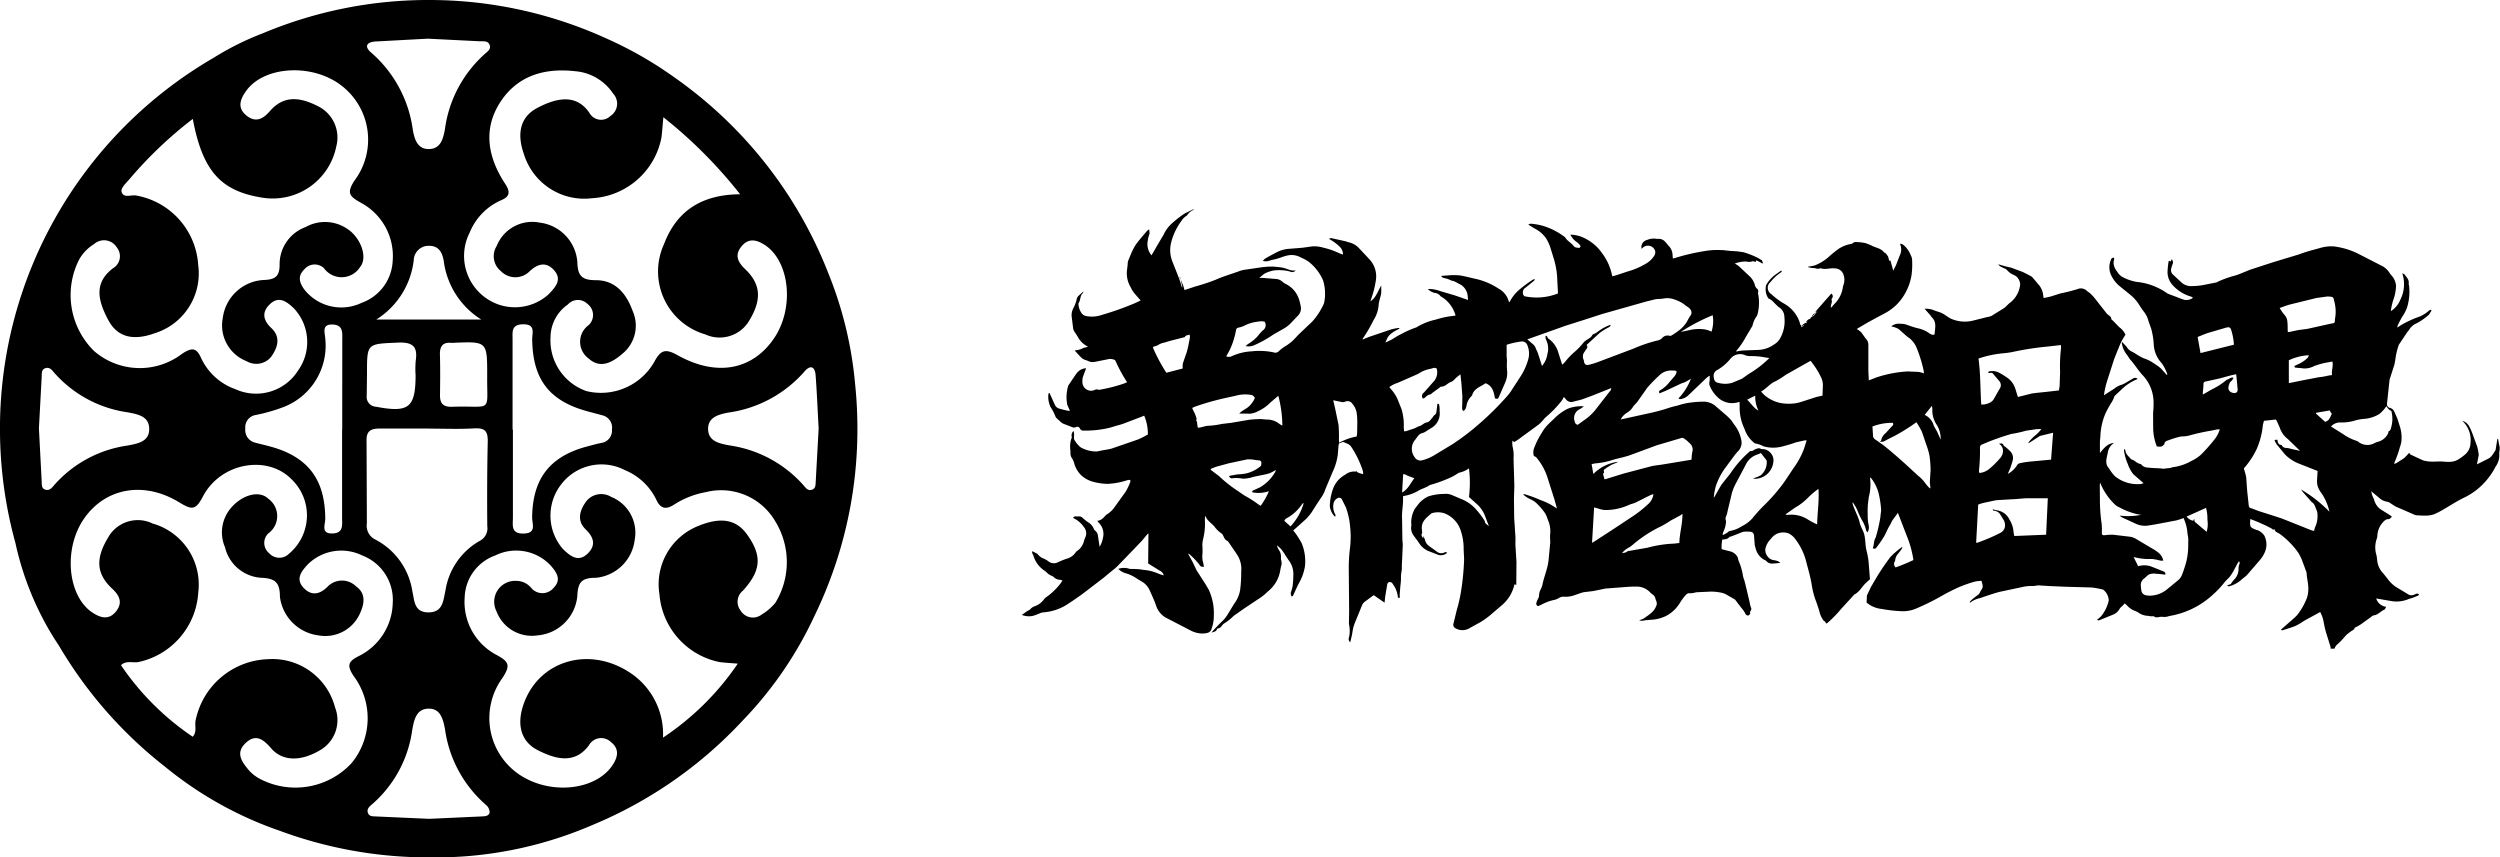 <svg xmlns="http://www.w3.org/2000/svg" width="192.188" height="65.912" xmlns:v="https://vecta.io/nano"><path d="M179.466 49.865h-.3a.6.6 0 0 0-.008-.147l-.349-1.116c-.075-.271-.136-.546-.183-.823-.049-.255-.137-.501-.26-.73l-.82.447-.431.237c-.195.137-.399.26-.611.369-.341.142-.7.242-1.051.356-.02.006-.052-.022-.111-.049l.935-.823c.115-.096.223-.2.323-.311a4.91 4.91 0 0 0 .737-1.29c.074-.21.113-.431.114-.654.022-.428-.113-.844-.129-1.271-.002-.034-.01-.068-.023-.1l-.291-.789c-.087-.243-.2-.475-.337-.694-.391-.551-.869-1.035-1.415-1.434-.138-.1-.351-.128-.394-.342 0-.006-.03-.014-.039-.01-.1.064-.149-.041-.217-.073l-.354-.185q-.383-.178-.772-.344l-.484-.192c-.055.605-.029.651.471.842a.68.68 0 0 1 .073.016 1.19 1.19 0 0 1 .522.407 1.49 1.49 0 0 1 .031 1.322 2.19 2.19 0 0 1-.376.586l-.968 1.122c-.125.138-.293.234-.428.364-.278.251-.612.43-.975.523-.026.008-.066-.032-.142-.071l.287-.108c.066-.104.138-.205.217-.3a1.16 1.16 0 0 0 .381-.859c-.005-.105.009-.21.042-.31.029-.089.091-.186-.015-.282l-.107.169-.307.57c-.082.153-.176.3-.281.438-.14.173-.325.312-.452.493a7.63 7.63 0 0 1-.929.966 6.49 6.49 0 0 1-1.528 1.021c-.555.266-1.145.452-1.752.552-.154.057-.319.081-.483.068-.24-.06-.493.142-.713-.058a1.05 1.05 0 0 1-.415-.025 1.35 1.35 0 0 1-.764-.251c-.077-.05-.158-.092-.244-.124-.219-.079-.417-.207-.578-.375-.069-.075-.144-.143-.225-.205l-.191.205c-.058.058-.146.111-.185.184-.116.223-.31.396-.546.484l-1.033.421c-.042.007-.086.007-.128 0l-.033-.051c.112-.083.218-.175.316-.274.283-.351.48-.765.574-1.206-.016-.316-.167-.61-.413-.809a.32.32 0 0 0-.069-.027c-.274-.069-.552-.12-.832-.152l-2.02-.057-1.195-.051-.792-.048c-.181-.027-.346.054-.512.041-.306-.008-.611.026-.908.1l-1.655.352c-.512.135-1.011.318-1.515.484-.246.051-.478.153-.681.3-.022.017-.046.031-.071.044l-.036-.038c.052-.068.108-.131.17-.19q.239-.2.49-.379c.127-.092.145-.25.234-.358.109-.129.142-.306.086-.465l-.065-.245c-.168.003-.335.022-.5.056-.401.111-.795.246-1.179.405a15.22 15.22 0 0 0-1.423.721c-.608.345-1.235.655-1.878.928a2.55 2.55 0 0 1-1.114.225c-.531-.02-1.06-.079-1.583-.175a2.18 2.18 0 0 1-.911-.309l-.245-.177.019-.443a.42.42 0 0 1 .022-.146l.3-.627.466-.793a18.16 18.16 0 0 1 1.024-1.5c.268-.279.563-.532.879-.756l.045.042a3.6 3.6 0 0 1-.312.436.86.86 0 0 0-.242.5.3.3 0 0 1-.025.108.35.35 0 0 0 .058.471 14.28 14.28 0 0 0 1.365-.566c-.092-.629-.26-1.244-.5-1.833l-.691-1.792-.406.544c-.09.137-.144.3-.231.435-.157.252-.261.529-.4.788-.187.313-.393.613-.617.9-.067.095-.152.116-.282.046.11-.249.065-.528.2-.769.036-.066.061-.137.073-.211.14-.478.247-.964.322-1.456.005-.165.045-.33.051-.495-.021-.348-.067-.693-.138-1.034-.092-.529-.317-1.027-.653-1.446-.006-.009-.03-.006-.049-.009-.006.023-.009.048-.009.072.057.476.023.959-.1 1.423-.011.057-.017.115-.02.173-.058.367-.079.738-.064 1.109a3.8 3.8 0 0 0 .059.81.78.78 0 0 1-.07.62c-.051-.071-.106-.115-.113-.165-.064-.284-.176-.554-.331-.8-.115-.211-.218-.428-.308-.651a2.5 2.5 0 0 0-.4-.7.32.32 0 0 0 .009.14c.151.5.438.951.547 1.469a2.89 2.89 0 0 0 .193.482c.054.11.1.224.139.34.117.439.074.9.2 1.344.078.306.129.618.154.932l.093 1.209-.368.339c-.273.284-.459.654-.834.837-.021.01-.034.036-.05.055l-.943 1.029c-.297.36-.62.697-.967 1.009-.07.049-.115.132-.211.131-.035-.058-.057-.145-.1-.162-.111-.04-.137-.135-.192-.215-.101-.162-.174-.339-.216-.525-.088-.321-.2-.636-.317-.947a6.23 6.23 0 0 1-.286-1.18c-.094-.547-.246-1.086-.392-1.623-.146-.643-.425-1.247-.82-1.775-.137-.21-.328-.38-.553-.492-.349-.134-.741-.093-1.054.11a1.47 1.47 0 0 0-.318.312 1.57 1.57 0 0 0-.4.683c-.053.2-.016.413.1.584.119.212.336.351.578.372.099.014.196.042.287.083a1.07 1.07 0 0 1 .169.112c-.187.03-.376.048-.565.056-.193.027-.387-.044-.515-.191-.035-.048-.111-.067-.17-.1-.231-.134-.419-.332-.54-.57a1.76 1.76 0 0 1-.133-.393.81.81 0 0 1-.046-.168l-.051-.686c-.016-.229-.11-.329-.342-.339a3.93 3.93 0 0 0-.424 0c-.073.01-.144.03-.211.06l-.763.3c-.053.02-.131.015-.16.051-.141.179-.346.171-.552.2l-.042.37c-.007.123 0 .247 0 .363l.624.16a.88.88 0 0 1 .608.468c.031.074.035.158.061.234a4.87 4.87 0 0 1 .348 1.185c.021.115.055.226.1.334l.065.239q.174.727.346 1.454c.021.148.059.293.112.432.082.163-.117.253-.069.406.015.047-.071.165-.132.185-.079.011-.158-.02-.208-.082-.095-.194-.217-.373-.361-.534l-.453-.594c-.029-.028-.063-.051-.1-.067l-.64-.367c-.157-.07-.323-.117-.494-.138-.218-.038-.439-.056-.66-.053l-1.108.051c-.146.046-.299.072-.452.077-.226-.041-.317.107-.429.228-.104.123-.2.253-.288.389-.113.193-.243.374-.389.543-.217.239-.474.438-.76.587-.375.18-.784.28-1.2.294-.1 0-.2.029-.3.026-.174 0-.345.108-.555 0 .118-.027.232-.069.34-.125.365-.267.777-.483.958-.946.062-.117.069-.255.019-.378a1.1 1.1 0 0 1-.073-.211.53.53 0 0 0-.221-.321c-.069-.046-.133-.1-.19-.161-.291-.305-.703-.464-1.123-.435-.413-.011-.828.039-1.242.066l-.865.067c-.078 0-.156.007-.233.022l-.9.184-.733.088c-.24.051-.449.15-.676.217-.263.102-.544.147-.825.131-.15-.017-.301.022-.424.109-.108.063-.226.109-.348.136a3.7 3.7 0 0 0-.948.345 2.84 2.84 0 0 1-.3.136c-.222-.127-.108-.282-.064-.421s.146-.246.14-.365a1.17 1.17 0 0 1 .139-.522c.049-.096.089-.196.119-.3.126-.661.419-1.281.482-1.957l.128-1.34a1.31 1.31 0 0 0-.006-.15 3.3 3.3 0 0 1-.005-.449 2.14 2.14 0 0 0-.177-1.145c-.049-.159-.111-.313-.188-.46-.17-.256-.366-.493-.585-.708a1.71 1.71 0 0 0-.631-.432c-.174-.086-.335-.197-.477-.329l.026-.048a9.48 9.48 0 0 1 1.293.47c.452.155.879.376 1.266.656l-.2-.723-.51-1.6c-.181-.598-.484-1.152-.89-1.627a.56.56 0 0 0-.172-.088c-.066-.199-.061-.415.013-.611.154-.412.352-.805.59-1.175.094-.165.201-.322.322-.469.194-.216.41-.412.62-.612a3.9 3.9 0 0 1 1.034-.764c.396-.16.824-.226 1.25-.193-.089.085-.19.157-.3.214-.347.158-.522.55-.406.914.027.129.076.26.247.291l.6-.432a4.01 4.01 0 0 0 .743-.7l1.112-1.43c.075-.067.117-.163.115-.264l-.238.1-1.227.489-.747.276c-.229.073-.466.118-.7.184a.5.5 0 0 1-.555-.167l-.172-.2c-.046.11-.106.214-.178.31a8.4 8.4 0 0 1-1.132 1.18 2.07 2.07 0 0 0-.293.3 2.87 2.87 0 0 1-.311.32l-1.025.749-.6.439c-.092.065-.192.118-.282.173l-.129-.11a1.5 1.5 0 0 0 .007.452 2.81 2.81 0 0 1 .075.915l.062 2.122-.031 1 .018 1.4c0 .108.011.216.018.324l.079 1.193c.011.215-.009.432 0 .647l.079 1.288-.015 1.754-.139-.052a2.91 2.91 0 0 1-1.015 1.649l-.891.761a6.31 6.31 0 0 1-.669.478l-.852.47a1.04 1.04 0 0 1-1.069.041.3.3 0 0 1-.191-.379l.245-1.015a11.51 11.51 0 0 0 .3-1.26 19.56 19.56 0 0 0 .264-2.47c.023-.363-.033-.73-.029-1.1a4.3 4.3 0 0 0-.2-1.224c-.18-.645-.655-1.167-1.281-1.407-.303-.097-.627-.103-.933-.016-.033.006-.064.021-.09.043-.336.3-.729.575-.712 1.106 0 .089.01.178.017.267 0 .041.032.1.015.119-.127.162 0 .267.073.418l.017-.186c.051.098.092.201.123.307a.91.91 0 0 0 .185.348c.222.193.477.349.71.532a.55.55 0 0 0 .582.08c.07-.027.154-.074.216.025a.7.7 0 0 1-.786.107l-.694-.268a.87.87 0 0 1-.109-.059c-.226-.127-.416-.308-.554-.527-.119-.19-.269-.36-.394-.547a.98.98 0 0 1-.215-.744.78.78 0 0 0 0-.25 2.16 2.16 0 0 1 .224-1 .39.39 0 0 1 .059-.109l.286-.373c.202-.242.455-.437.741-.57a3.91 3.91 0 0 1 1.2-.191c.208-.025.418.003.612.082l.68.288a3.08 3.08 0 0 1 1.073.7 6.39 6.39 0 0 1 .782 1.017c0 .218.21.271.322.4l-.335-.869a2.37 2.37 0 0 0-.513-.76l-.692-.624a8.83 8.83 0 0 0 0-2.2 1.96 1.96 0 0 1-.741.328.41.41 0 0 0-.131.069 3.9 3.9 0 0 1-.678.366 10.58 10.58 0 0 1-1.427.51.54.54 0 0 0-.151.085 1.67 1.67 0 0 1-.154.083l-.5.213a3.3 3.3 0 0 1-1.248.473c-.013 0-.025.02-.038.031v.265c0 .478-.1.949-.075 1.432l.024 1.575c0 .157.033.314.03.471l-.036.843-.036.746a2.76 2.76 0 0 1-.01.369c-.042.193-.06.391-.055.589-.002.191-.017.381-.046.57l-.049.621c-.006.106 0 .214 0 .316-.117.021-.15-.031-.15-.108a1.98 1.98 0 0 0-.387-.957.25.25 0 0 0-.262-.149c-.113.019-.153.114-.17.221l-.147.882-.052.48-.834-.578-.608.449a.73.73 0 0 0-.308.376l-.432 1.063c-.08.181-.15.366-.209.555-.056.208-.076.425-.119.637l-.129.54c-.11-.086-.15-.234-.1-.364a1.31 1.31 0 0 0 .037-.165 2.6 2.6 0 0 0-.034-.881.51.51 0 0 1 0-.149l.013-.849-.029-3.351a12.94 12.94 0 0 1 .084-1.393 7.07 7.07 0 0 0 .024-1.689 5.61 5.61 0 0 0-.339-1.549l-.3-.6c-.031-.055-.083-.096-.144-.112s-.127-.007-.181.026c-.176.086-.297.255-.32.449a1.23 1.23 0 0 0 .1.73c.037.068.1.159.019.249-.226-.221-.367-.514-.4-.828a4.23 4.23 0 0 1 .279-1.4c.177-.426.495-.779.9-1 .22-.182.504-.269.788-.241.02 0 .048-.029.065-.04.141.172.341.169.534.243 0-.071 0-.119-.011-.167a.84.84 0 0 0-.032-.145c-.212-.64-.509-1.248-.883-1.809a.63.63 0 0 0-.218-.192c-.132-.064-.268-.122-.406-.172l-.309.115c-.016.061-.029.123-.038.185l-.057.694a4.44 4.44 0 0 1-.39 1.3l-.56 1.334a2.23 2.23 0 0 1-.313.63l-.384.579-.358.567a4.05 4.05 0 0 1-.43.518l-.738.663-.249.218.189.246c.175.243.332.497.47.762.19.472.278.978.26 1.486-.003.173-.026.346-.069.514a3.73 3.73 0 0 1-.383.995c-.182.324-.32.672-.481 1.008-.015.031-.06.047-.1.075a.4.4 0 0 1-.049-.387 3.08 3.08 0 0 0 .113-.406c.039-.32.059-.643.058-.966a1.72 1.72 0 0 0-.361-1.036l-.248-.374a5.55 5.55 0 0 0-.324-.472 2.8 2.8 0 0 0-.33-.294 1.09 1.09 0 0 0 .154.354.89.89 0 0 1 .155.575c-.011.2.1.4.03.61-.04.117-.051.244-.079.365-.099.631-.427 1.204-.921 1.609-.04.029-.071.069-.109.1a4.52 4.52 0 0 1-.4.339l-1.348.9-.8.558a3.65 3.65 0 0 1-.767.608c-.022.013-.04.03-.055.05-.119.13-.2.31-.413.318-.018 0-.045.03-.052.051-.068.208-.268.207-.431.271.25-.297.517-.58.8-.846.187-.176.347-.378.476-.6l.467-.765c.242-.317.403-.689.466-1.083a10.02 10.02 0 0 0 .08-1.392c.055-.501-.083-1.004-.385-1.407-.005-.005-.006-.016-.01-.023q-.3-.44-.6-.879c-.02-.027-.047-.048-.078-.061-.119-.062-.212-.166-.259-.292-.054-.1-.1-.239-.19-.286-.215-.143-.4-.326-.547-.538-.227-.256-.543-.434-.672-.775h-.024c-.01 0-.02.005-.02.008l-.008.274a4.95 4.95 0 0 1-.139 1.5 1.95 1.95 0 0 0-.054.44c.015.215.019.431.011.646a1.79 1.79 0 0 0 .059.738c.022.095.038.191.049.288-.242-.026-.252-.019-.369-.2a5.54 5.54 0 0 0-.768-.795c-.013-.014-.043-.013-.079-.022l.348.637.3.631.674 1.049.266.452a4.28 4.28 0 0 1 .39 2.009 2.75 2.75 0 0 1-.175 1 .43.43 0 0 1-.276.3 1.63 1.63 0 0 1-.467.058c-.284-.011-.563-.082-.818-.208l-1.839-.952c-.414-.196-.727-.555-.865-.991-.131-.393-.313-.77-.483-1.15-.105-.247-.275-.46-.493-.616-.163-.113-.343-.2-.508-.311-.274-.19-.578-.331-.9-.419a1.23 1.23 0 0 1-.516-.321c.233-.083.485-.098.726-.043.093.034.192.051.291.051a4.37 4.37 0 0 1 .937.072c.364.028.722.115 1.058.258a3.86 3.86 0 0 0 .48.162.53.53 0 0 0-.3-.358l-.9-.558.023-2.308c-.029.016-.056.035-.081.057l-.431.515-.671.7-1.195 1.238c-.187.186-.4.342-.608.512l-.44.369-.971.742c-.632.502-1.291.969-1.973 1.4a3.95 3.95 0 0 1-1.721.535c-.073.008-.145.025-.214.051-.181.081-.367.152-.557.212-.291.067-.595.043-.871-.069l.424-.3c.068-.045.164-.064.211-.123a.83.83 0 0 1 .343-.238c.301-.104.561-.299.744-.559a.54.54 0 0 1 .164-.152 5 5 0 0 0 1.047-.993c.067-.088.13-.181.187-.276-.053-.025-.109-.044-.166-.056-.202-.002-.395-.089-.53-.239-.03-.033-.086-.042-.129-.065-.081-.037-.16-.081-.234-.13-.1-.075-.184-.169-.281-.247a2.08 2.08 0 0 1-.892-1.183c-.011-.055-.061-.1-.075-.157s-.047-.149.01-.174l.249.134c.049.026.113.043.142.083.121.159.285.28.473.348.129.057.252.129.364.214.206.162.489.188.721.066.218-.102.441-.192.668-.271.287-.07.537-.246.7-.493.035-.047.078-.087.128-.117a1.3 1.3 0 0 0 .508-.749 1.7 1.7 0 0 1 .111-.3c.112-.259.067-.559-.115-.775-.21-.302-.495-.543-.828-.7a.19.19 0 0 1 .224-.119c.16.014.33-.048.475.086a5 5 0 0 0 .439.357c.196.109.35.279.44.484.019.065.058.122.11.164.134.103.215.26.223.429l.125.816a1.97 1.97 0 0 0 .249-.663 1.21 1.21 0 0 0-.3-1.172c-.047-.051-.092-.105-.133-.161.169-.018.328-.094.448-.214.108-.085.182-.22.3-.285a1.96 1.96 0 0 0 .575-.544l.859-1.193c.14-.236.258-.484.354-.741.053-.128-.005-.188-.138-.167-.065.014-.129.032-.192.053-.461.144-.939.228-1.421.25a4.78 4.78 0 0 1-1.058-.15 2.23 2.23 0 0 1-.94-.495c-.253-.243-.44-.547-.543-.882-.032-.145-.087-.285-.163-.413a.67.67 0 0 1-.136-.487c0-.107-.029-.215-.024-.322a1.8 1.8 0 0 1 .1-.752c.019-.034.027-.073.02-.111-.045-.165.008-.341.137-.453a.88.88 0 0 1 .043.246c.007.148-.039.327.027.439a1.95 1.95 0 0 0 .492.58c.372.206.79.312 1.215.308.025.001.05-.002.074-.009l.483-.1c.198-.025.394-.062.588-.111l2.029-.7a7.15 7.15 0 0 0 .764-.386c.006-.497-.09-.99-.282-1.448l-.225.091-1.351.517c-.209.077-.427.131-.642.192-.22.073-.444.134-.671.183a7.9 7.9 0 0 1-1.76.166c-.116.015-.229-.043-.286-.145a.22.22 0 0 0-.313-.122c-.098.045-.212.043-.308-.006l-.513-.2a.93.93 0 0 1-.417-.254c-.12-.125-.3-.232-.346-.381a3.77 3.77 0 0 0-.367-.7c-.143-.302-.201-.637-.168-.969 0-.077.039-.121.089-.112l.428.945c.061.109.157.193.273.238a6.46 6.46 0 0 0 .717.18.75.75 0 0 0 .152 0l-.2-.44a2.93 2.93 0 0 1 .066-1.47c.012-.04.033-.077.061-.108q.263-.391.527-.781a.67.67 0 0 1 .06-.08.98.98 0 0 1 .729-.39l-.256.692c-.028.136-.038.275-.028.413a.67.67 0 0 0 .82.61c.151-.055.274-.134.437-.054.036.018.1-.016.146-.021a11.97 11.97 0 0 0 1.572-.39c.149-.045.296-.099.438-.162 0-.021-.004-.042-.01-.062a11.3 11.3 0 0 1-.854-1.579.2.2 0 0 0-.123-.108c-.117-.04-.241-.057-.364-.05l-1.044.211c-.118.026-.238.033-.358.021a1.34 1.34 0 0 1-.3-.112c-.13-.031-.253-.082-.366-.153-.208-.186-.388-.4-.58-.608 0 0 .006-.018.018-.021.237-.018.467-.086.675-.2.023-.017.066-.005.1-.014.059-.016.116-.038.222-.073a1.72 1.72 0 0 1-.8-.779l-.257-.394a.65.65 0 0 1-.086-.232l-.114-.914a1.12 1.12 0 0 1 .134-.642 2.78 2.78 0 0 0 .251-.673c.013-.082.047-.159.1-.223.129-.136.275-.255.414-.381.003.05-.015.099-.05.135-.225.21-.148.546-.325.776-.011.015 0 .048 0 .073a1.31 1.31 0 0 0 .2.621c.082.152.23.257.4.285.412.077.837.042 1.231-.1a23.14 23.14 0 0 0 2.56-.915l.388-.185-.5-.574c-.101-.131-.187-.273-.255-.424a2.1 2.1 0 0 1-.293-1.354 5.8 5.8 0 0 0 .06-.584c.009-.057.026-.112.049-.165l.22-.53c.1-.237.22-.465.361-.681.26-.355.553-.685.837-1.023.054-.051.113-.096.177-.134.007.155.06.309.007.4-.058.154-.097.316-.114.48a1.32 1.32 0 0 0 .285 1.117l.18-.3.234-.412.521-.879c.141-.311.343-.59.594-.82.318-.298.662-.567 1.027-.806l.672-.327.024.042c-.216.089-.399.243-.525.439-.005.006-.012.011-.02.014-.169.104-.311.247-.414.417a4.72 4.72 0 0 0-.783 1.655 2.37 2.37 0 0 0 .11 1.488l.494 1.251c.086.228.151.465.225.7l.038-.01-.142-.644-.006.005.208.512c.04.106.066.217.1.347l.823-.273a15.09 15.09 0 0 0 1.562-.516c.61-.275 1.251-.449 1.873-.683.141-.048.286-.081.434-.1l1.232-.18c.288-.037.578-.055.869-.054.249.014.496.041.742.082.041.008.081.018.12.03.283.065.537.251.892.174a.33.33 0 0 1-.364.125 1.43 1.43 0 0 0-.213-.065c-.372-.076-.755-.091-1.132-.043a2.74 2.74 0 0 0-.652.22 2.51 2.51 0 0 0-.43.358c.082-.008.164-.012.246-.012l1.017.083a.8.8 0 0 1 .495.2c.086.078.183.143.288.193a1.99 1.99 0 0 1 .989 1.134 3.69 3.69 0 0 1 .136.531c.071.262.001.542-.184.74l-.631.662c-.131.124-.275.233-.429.326l-.843.482a9.05 9.05 0 0 1-1.477.824c-.21.091-.443.114-.667.068l.178-.152a3.17 3.17 0 0 0 .767-.626c.114-.153.242-.297.381-.428a.48.48 0 0 0 .144-.661.87.87 0 0 0-.207-.041c-.14 0-.28.027-.42.042-.328.047-.646.148-.941.3-.134.064-.275.111-.421.141-.123.024-.19.064-.215.195-.089.506-.242.999-.454 1.467-.087.184-.194.359-.3.552.154.063.329.052.473-.032.465-.207.965-.326 1.473-.352.572-.065 1.15-.038 1.713.082.125.048.267.018.363-.076a3.54 3.54 0 0 1 .553-.423c.272-.163.518-.365.731-.6l.236-.254 1.081-1.028c.343-.385.628-.819.846-1.286.042-.081.069-.17.08-.261.091-.534.057-1.082-.1-1.6-.242-.565-.622-1.06-1.105-1.439-.189-.132-.393-.243-.607-.33a1.43 1.43 0 0 0-1.016-.156c-.362.074-.7.247-1.069.314-.175.032-.342.1-.517.134a1.28 1.28 0 0 1-.319-.025.77.77 0 0 1 .263-.235q.379-.213.765-.414c.322-.174.679-.272 1.045-.289l.968-.078.79-.109a2.47 2.47 0 0 1 .842.109 5.6 5.6 0 0 1 1.123.386 3.36 3.36 0 0 0 .361.138.79.79 0 0 0-.214-.568 3.64 3.64 0 0 0-.874-.643c.105-.029.157-.062.2-.053l1.091.243c.072.017.14.051.212.069.296.06.568.206.782.419l.835.892c.395.419.581.994.508 1.565-.073.502-.195.995-.366 1.472l-.063.2c.448-.3.561-.779.835-1.213v.444c0 .356-.175.675-.2 1.037a2.5 2.5 0 0 1-.4 1.188c-.239.491-.515.964-.826 1.414 0 .005 0 .016-.011.065l.493-.2 1.677-.568c.195-.054.394-.095.594-.123.022 0 .051.029.085.05-.935.457-.893.654-1.1 1.075l.443-.206c.233-.128.449-.292.691-.4a7.41 7.41 0 0 1 1.251-.561c.023-.009.045-.022.064-.039a4.78 4.78 0 0 1 1.43-.559c.487-.158.99-.259 1.5-.3 0-.027.013-.045.008-.058a2.43 2.43 0 0 0-1.053-1.386.3.3 0 0 1-.1-.068.59.59 0 0 0-.446-.239c-.197-.054-.377-.157-.523-.3h.183a2.48 2.48 0 0 1 .776.16l1.12.33 1.014.351-.022-.255c-.017-.363-.205-.697-.506-.9l-.522-.277c-.08-.038-.18-.034-.259-.073a1.97 1.97 0 0 0-.506-.175.3.3 0 0 1-.247-.171l.618-.045a4.63 4.63 0 0 1 .792.006c.377.055.747.158 1.12.242a5.3 5.3 0 0 1 1.876.774c.4.212.691.584.8 1.024 0 .007.023.011.038.018l.041-.063c.183-.343.429-.648.725-.9.33-.28.678-.536 1.043-.769a.96.96 0 0 1 .144-.052c-.031.074-.036.118-.06.138l-.631.517a.43.43 0 0 0-.117.672 4.48 4.48 0 0 0 2.589-.212l-.053-1.011c-.016-.616-.123-1.226-.316-1.811l-.213-.687a3.25 3.25 0 0 0-.328-.718 2.3 2.3 0 0 0-.808-.723c-.185-.1-.359-.217-.566-.344.082-.032.134-.072.184-.068.381.026.756.1 1.118.221l.3.111a5.28 5.28 0 0 1 1.24.723c.153.278.457.41.641.655.1.133.246.13.381.147.052.011.104-.012.131-.058s.02-.103-.016-.142a1.17 1.17 0 0 0-.3-.279 1.43 1.43 0 0 1-.441-.537c.268.008.533.056.787.141a3.54 3.54 0 0 1 1.634 1.262c.362.478.62 1.028.756 1.612.01.055.03.109.052.188l.318-.087.828-.276c.482-.132.945-.326 1.377-.579.282-.149.52-.368.691-.637a.48.48 0 0 0 .076-.353.58.58 0 0 0-.916-.3c-.041.034-.079.073-.129.12a.56.56 0 0 1 .414-.681 1.32 1.32 0 0 1 .765-.084c.024.006.05.006.074 0a.64.64 0 0 1 .568.236c.092.083.159.192.245.282a1.08 1.08 0 0 1 .316.765c0 .07.015.139.024.222a1.26 1.26 0 0 0 .124-.025 16.36 16.36 0 0 1 2.553-.579c.32-.042.643-.057.966-.043.265 0 .53.046.8.07a6.91 6.91 0 0 1 .986.1 6.41 6.41 0 0 1 .974.37 3.4 3.4 0 0 1 .394.229l.025-.03.118.3a1.12 1.12 0 0 1-.283-.13c-.084-.045-.172-.079-.265-.12l-.023.128c-.092-.019-.2-.075-.261-.046-.149.046-.308.052-.46.015a2.2 2.2 0 0 0-.892.156c.11.057.215.124.314.2l.836.784a1.41 1.41 0 0 1 .391.647c.022.106.075.204.151.281.1.064.141.189.1.3-.009.057-.004.115.015.17a3.54 3.54 0 0 1-.033 1.411.99.99 0 0 1-.105.277c-.146.202-.248.432-.3.676a.24.24 0 0 1-.041.09l-.47.788a5.9 5.9 0 0 1-.748 1.094c-.006.006 0 .028.006.043a4.05 4.05 0 0 1 .457-.078l1.209-.048a2.21 2.21 0 0 0 1.235-.415 1.28 1.28 0 0 0 .455-.45c.29-.501.41-1.082.342-1.657.003-.313-.16-.605-.429-.766-.057-.028-.1-.091-.147-.133-.2-.167-.345-.406-.605-.509-.047-.018-.081-.081-.11-.13-.123-.228-.173-.489-.142-.746a.5.5 0 0 1 .06-.235c.179-.292.412-.546.687-.749l.437-.31c.08.068.032.115-.031.151a3.4 3.4 0 0 0-.781.725.57.57 0 0 0 .044.927 6.13 6.13 0 0 0 .891.679c.204.109.394.24.569.391a2.61 2.61 0 0 1 .726 1.085c.033.094.017.224.144.272l-.022.131c.11-.065.223-.12.234-.26l.039-.051-.005-.032c.128.041.182-.041.229-.137l.221-.21.055-.1c.255-.053.326-.3.473-.464l-.179.135a1.24 1.24 0 0 1 .1-.162q.572-.656 1.15-1.309a.25.25 0 0 1 .053.368c-.027.032-.039.074-.033.115.062.157-.027.293-.047.438-.008.058-.01.116-.014.174a1.88 1.88 0 0 0 .242-.261c.359-.34.598-.787.679-1.275.012-.091.035-.18.068-.265.076-.231.076-.479 0-.71a.7.7 0 0 0-.671-.521c-.364-.041-.726.112-1.087-.005-.025-.005-.05-.001-.073.01a.45.45 0 0 1-.314-.009 2.96 2.96 0 0 0-.3-.03c-.093-.013-.184-.037-.276-.056l.006-.05c.161-.017.32-.045.477-.084a3.56 3.56 0 0 0 1.118-.686c.227-.204.464-.397.71-.577.276-.186.586-.316.913-.381.118-.015.228-.069.311-.154a3.5 3.5 0 0 1 .863.079c.158.052.313.113.463.184.317.18.722.2.961.524.021.029.083.027.108.055a1.28 1.28 0 0 1 .205.269c.034.1.06.203.079.307 0 .013.07.007.108.009l.211.769.208-.41.277-.722c.15-.275.167-.602.047-.891 0-.009.009-.026.016-.043.169-.006.262.12.374.215.183.191.328.416.426.662a.86.86 0 0 1 .1.328 6.05 6.05 0 0 1-.044 1.218 4.13 4.13 0 0 1-.537 1.467c-.331.572-.806 1.047-1.379 1.377-.163.1-.338.181-.506.271l-.962.522-.826.491a1.84 1.84 0 0 1 .327.238c.147.168.256.369.4.534.112.125.171.288.166.455v2l.035.723.542-.213a9.19 9.19 0 0 1 2.458-.475l.821.035c.144.026.285.063.422.112l-.035-.248a10.27 10.27 0 0 0-.532-1.711 1.79 1.79 0 0 0-.657-.819c-.068-.048-.133-.101-.194-.157l-.5-.443c-.087-.062-.183-.111-.284-.144-.1-.039-.21-.059-.315-.088a.91.91 0 0 1 .543-.209l.348.015a1.5 1.5 0 0 1 .287.063 8.37 8.37 0 0 0 .8.261 2.5 2.5 0 0 1 .915.374.55.55 0 0 0 .4.145c.018-.026.032-.055.04-.086.034-.441.173-.9-.222-1.267a1.61 1.61 0 0 1-.1-.143l-.445-.506a1.69 1.69 0 0 1 .715.112c.14.066.3.1.443.154a2.04 2.04 0 0 1 .314.149c.178.106.34.243.526.333a2.6 2.6 0 0 0 1.75.153l1.061-.265c.115-.015.227-.046.334-.091l.953-.591c.176-.122.307-.308.484-.429.437-.344.713-.852.764-1.406.001-.025-.002-.05-.01-.073a.84.84 0 0 0-.331-.566c-.131-.085-.287-.131-.415-.221s-.224-.211-.341-.311c-.042-.035-.109-.04-.158-.069-.136-.08-.307-.109-.429-.3l.512.148.482.113.808.3c.243.1.477.232.712.354.05.029.095.067.132.112l.437.514a1.48 1.48 0 0 1 .375.88c.006.059.017.118.034.175l.513-.111.784-.247a12.79 12.79 0 0 0 1.3-.329c.257-.113.558-.049.748.158.051.053.129.079.183.13.124.109.24.226.347.351l.97 1.234c.119.147.346.2.36.442 0 .035.071.064.106.1l.175.178.328.337a1.4 1.4 0 0 1 .474.579 4.25 4.25 0 0 0-.506.965 1.73 1.73 0 0 1-.088.205l-.283.717-.48 1.494a6.9 6.9 0 0 0-.3 1.27l.783-.5c.135-.109.286-.199.446-.266.143-.038.28-.096.408-.171l.58-.339a.3.3 0 0 1 .362 0c-.019.024-.026.045-.039.049a3.72 3.72 0 0 0-1.18.773l-.417.392c-.059.057-.137.118-.154.19a2 2 0 0 1-.241.481 8.24 8.24 0 0 0-.418.763 4.84 4.84 0 0 0-.4 1.713c0 .166-.034.331-.038.5v.854c.308-.372.582-.737 1.091-.776a1.08 1.08 0 0 0-.491.776c-.084.408-.246.821.105 1.19.011.011.014.031.024.044.12.197.262.38.421.547a2.75 2.75 0 0 0 1.952.606 1.36 1.36 0 0 0 .255-.069l-.367-.315-.425-.376c-.181-.229-.321-.488-.415-.764-.147-.334-.248-.687-.3-1.049-.006-.031.026-.069.056-.14.025.054.045.11.06.168.033.279.269.423.415.626.008.012.029.016.045.021.256.076.425.322.7.355a.1.1 0 0 1 .056.042.65.65 0 0 0 .5.232c.326.042.657.044.986.065a1.68 1.68 0 0 0 .222.026l.538-.064c.056-.008.108-.048.164-.053.505-.063.993-.226 1.435-.479.271-.126.523-.29.746-.489.358-.359.695-.738 1.01-1.135a2.33 2.33 0 0 0 .431-.811 2.32 2.32 0 0 0-.244.016l-.414.088a15.21 15.21 0 0 0-1.725.384 2.29 2.29 0 0 1-.443.058 1.44 1.44 0 0 0-.223.019 7.6 7.6 0 0 0-.831.254c-.145.059-.355.082-.377.311 0 .026-.045.047-.065.073-.143.186-.337.124-.517.116-.172-.434-.268-.894-.281-1.361l-.007-1.163.007-.15c.029-.287.038-.575.026-.863-.038-.703-.316-1.372-.789-1.894-.367-.376-.629-.832-.977-1.221-.12-.135-.2-.307-.317-.445a1.8 1.8 0 0 1-.358-.888c0-.015.02-.035.028-.049l.35.376c.005.007.009.014.012.022a.89.89 0 0 0 .429.364c.089.042.169.1.255.152.192.126.392.238.6.336.229.072.448.173.652.3l.393.262c.11.073.213.155.308.245l.429.477.05-.033c-.1-.311-.248-.604-.438-.87-.355-.38-.569-.87-.607-1.388a5.68 5.68 0 0 0-.187-1.222l-.221-.632c-.057-.233-.159-.452-.3-.646-.157-.203-.303-.414-.437-.633a3.24 3.24 0 0 0-.677-.752l-.865-.7a2.59 2.59 0 0 1-.592-.789c-.184-.396-.179-.854.013-1.246.008-.024.024-.045.045-.059a1.41 1.41 0 0 1 .145-.058c.013.05.05.109.035.148-.038.108-.054.222-.046.336.03.222.124.431.272.6a1.16 1.16 0 0 0 .345.381 3.59 3.59 0 0 0 1.216.421 4.53 4.53 0 0 1 1.205.29 5 5 0 0 1 1.013.531c.067.049.141.088.219.116l.677.254a4.79 4.79 0 0 0 .491.179.87.87 0 0 0 .662-.155c-.026-.022-.054-.042-.083-.061s-.059-.031-.091-.041c-.553-.162-1.048-.48-1.424-.917a1.46 1.46 0 0 1-.356-1.029 6.76 6.76 0 0 1 .085-.764c0-.013.02-.024.033-.04l.114.061.1-.187c.082.162.115.264.059.383-.039.092-.07.187-.094.284-.077.2-.013.427.157.557l.636.59a1.07 1.07 0 0 0 .659.264 5.8 5.8 0 0 0 .9-.065l1.1-.215c.023-.009.045-.021.066-.035a7.96 7.96 0 0 1 1.355-.492c.121-.031.239-.072.354-.12l.808-.329 1.817-.591 1.98-.6c.516-.2 1.058-.334 1.592-.482.343-.105.701-.147 1.059-.124.646.08 1.273.267 1.857.555l1.755.9c.292.129.537.347.7.622.034.065.1.111.142.174.187.212.303.478.33.759-.008.358-.072.712-.191 1.049a4.5 4.5 0 0 0-.208.92 1.85 1.85 0 0 0 .725-.869c.323-.632.378-1.367.154-2.04.1.044.151.051.173.083.153.217.372.4.32.716-.008.046.025.1.029.146a4.14 4.14 0 0 1-.142 1.642c-.082.242-.196.473-.339.685-.143.223-.26.462-.382.7a.84.84 0 0 0-.037.2l.281-.19c.466-.272.959-.497 1.47-.671a3.23 3.23 0 0 0 .386-.216c.137-.093.262-.2.39-.3l.108.058-.1.156a.75.75 0 0 1-.14.2 4.78 4.78 0 0 1-.919.636 1.2 1.2 0 0 0-.571.5c-.038.063-.1.111-.142.173l-.65.975c-.137.388-.229.791-.275 1.2-.034.108-.034.227-.068.336l-.359 1.115a.74.74 0 0 0-.022.147q-.092.854-.182 1.708a.3.3 0 0 0 .216.348.48.48 0 0 1 .347.291l.229.523.189.592a2.88 2.88 0 0 1 .13 1.093c-.015.171-.055.34-.118.5-.102.385-.234.762-.395 1.127a.89.89 0 0 0-.045.184 1.39 1.39 0 0 0 .164-.069l.542-.343c.102-.082.196-.172.283-.27l.16-.176c.048.061.069.115.107.134l.941.438a2.29 2.29 0 0 0 .583.1 3.21 3.21 0 0 0 .39 0l.424-.009c.214.007.429.043.641.03.243.003.482-.061.692-.184a4.29 4.29 0 0 0 .483-.349 1.2 1.2 0 0 0 .453-.907 2 2 0 0 0-.636-1.716c.224.062.413.211.526.414a4.5 4.5 0 0 1 .239.518l.386 1.052a3.97 3.97 0 0 1 .116.607.53.53 0 0 1-.023.171l-.113.587.872-.437c.272-.137.385-.406.548-.634.019-.045.029-.094.029-.143q.061-.37.122-.741l.053-.006.07.394.056.234v.2a2.48 2.48 0 0 0-.036.263c.039.376-.064.752-.288 1.056a.3.3 0 0 0-.033.067 5.42 5.42 0 0 1-1.1 1.435c-.396.368-.847.671-1.337.9-.515.25-1 .572-1.494.856-.241.148-.492.279-.752.391a1.95 1.95 0 0 1-.6.106c-.234.004-.467-.004-.7-.024a.51.51 0 0 1-.172-.026l-1.434-.625c-.186-.086-.349-.221-.527-.326-.065-.037-.136-.062-.21-.072a1.14 1.14 0 0 1-.572-.283l-.618-.514c.017.097.039.193.066.287.041.115.1.224.145.337a1.36 1.36 0 0 0 .462.733l.778.49a1.68 1.68 0 0 1 .14.113c-.1.074-.173.183-.245.179-.24-.012-.362.149-.492.292-.222.26-.356.584-.382.925a1.28 1.28 0 0 1-.03.236 2.01 2.01 0 0 0-.082 1.176c.051.173.082.35.093.53a1.63 1.63 0 0 0 .439.979l.345.426a2.5 2.5 0 0 0 .647.643l.962.578c.103.069.231.089.35.054a.87.87 0 0 0 .207-.079c.086-.047.191-.04.27.017-.03.045-.044.094-.074.107l-.46.181c-.1.036-.206.052-.3.093-.433.177-.908.222-1.366.13l-1.094-.189a.91.91 0 0 0 .768.642c-.049.076-.082.2-.153.226-.282.117-.475.4-.8.43a.47.47 0 0 0-.192.112l-.8.577c-.157.106-.331.187-.5.281.03.078-.033.111-.1.157a3.6 3.6 0 0 0-.557.418c-.217.269-.458.519-.719.745a.89.89 0 0 0-.152.271zm-47.719-11.627l.026.006.415-.731c.063-.117.135-.229.213-.336l.619-.775a8.28 8.28 0 0 1 1.465-1.674c.025-.021.058-.063.077-.058.169.043.268-.1.4-.144s.258-.112.4-.023c.038.017.079.025.121.022a.82.82 0 0 1 .635.3.83.83 0 0 1 .207.706 1.44 1.44 0 0 1-1.547 1.272 1.08 1.08 0 0 1 .189-.094 2.25 2.25 0 0 0 .385-.166c.323-.27.497-.68.465-1.1-.003-.034-.017-.065-.04-.09l-.412-.528a2.15 2.15 0 0 1-.267.118c-.395.122-.719.406-.892.781l-.788 1.488a3.7 3.7 0 0 0-.278.691l-.334 1.4a2.12 2.12 0 0 1-.088.335.46.46 0 0 0-.041.383.22.22 0 0 1 .007.123 2 2 0 0 1-.188.712 1.1 1.1 0 0 0-.074.278 1.59 1.59 0 0 0 .418-.227c.038-.042.087-.073.141-.089a2.28 2.28 0 0 0 .9-.354c.314-.148.596-.356.83-.613.284-.356.59-.694.916-1.013.467-.457.901-.946 1.3-1.464.383-.491.7-1.034 1.061-1.542a5.93 5.93 0 0 0 .646-1.207c.1-.242.165-.5.253-.769a.86.86 0 0 0-.149 0q-.34.072-.679.151c-.04.009-.077.031-.117.044l-.474.149-.454.124c-.469.124-.963.121-1.431-.01a2.19 2.19 0 0 0-.652-.222c-.024-.005-.047-.017-.063-.036a2.26 2.26 0 0 1-.724-.991c-.031-.086-.067-.17-.107-.252a3.7 3.7 0 0 1-.3-1.526l-.006-.371a.32.32 0 0 0-.061-.01l-.072.021a1.59 1.59 0 0 1-1.565-.4c-.26-.246-.465-.544-.6-.875-.037-.1-.042-.21-.015-.313.02-.153.024-.308.013-.462-.081.05-.159.105-.233.165l-1.368 1.31a1.11 1.11 0 0 1-.662.333c-.04.005-.085-.031-.139-.052.417-.435.743-.949.96-1.512l-.427.245c-.109.053-.232.075-.342.126l-1.143.54-.5.207c-.069-.137-.031-.2.068-.248a2.43 2.43 0 0 0 .686-.607l.378-.438c.099-.107.164-.242.184-.386-.111-.109-.231-.068-.352-.076a1.28 1.28 0 0 0-.9.3 12.19 12.19 0 0 0-1.025 1.044.35.35 0 0 0-.026.042l-.712 1.012c-.048.067-.111.123-.166.186-.066.064-.125.134-.177.21-.112.185-.269.339-.456.449a1.26 1.26 0 0 0-.486.517l.147-.029 1.847-.407c.53-.106 1.053-.242 1.567-.407a7.86 7.86 0 0 1 .84-.231 4.87 4.87 0 0 1 1.058-.233c.318-.039.638-.059.958-.061a1.46 1.46 0 0 1 .839.31l.751.649c.17.142.331.295.479.46l.227.327a2.77 2.77 0 0 1 .547 1.161c.085.307.006.637-.21.872a3.66 3.66 0 0 0-.306.359l-.756 1.022c-.297.422-.529.886-.689 1.376a4.98 4.98 0 0 0-.145.826zM110.5 31.047c.028-.014.06-.014.087.001s.045.042.049.073a2.09 2.09 0 0 1 .038.316c-.003.067-.003.133 0 .2.054.462-.146.917-.522 1.19l-.464.29c-.098.077-.21.135-.329.171a.56.56 0 0 0-.344.225c-.083.093-.149.2-.227.3a1.06 1.06 0 0 0-.034 1.337c.127.215.389.309.623.223a3.44 3.44 0 0 0 .931-.408l1.344-.811a18.52 18.52 0 0 0 2.155-1.652 22.13 22.13 0 0 0 2.027-2.018c.106-.116.204-.239.293-.368l.813-1.252a4.69 4.69 0 0 0 .565-1.319 1.67 1.67 0 0 0-.1-1.035.43.43 0 0 0-.423-.26c-.394.047-.782.133-1.159.256v.888c.019.139.027.28.024.42a4.29 4.29 0 0 0 .012.689c.027.282-.012.567-.115.831l-.508 1.159c-.078.182-.088.188-.312.132-.077-.487-.192-.962-.718-1.164l-.241.151c-.337.182-.68.357-.794.769-.003.016-.012.031-.024.043a1.37 1.37 0 0 0-.417.8c-.038.13-.061.3-.256.37-.032-.054-.057-.112-.072-.173-.003-.1 0-.2.008-.3l.009-.668-.072-.97-.076-.71-.3.243c-.139.118-.259.293-.419.343-.278.088-.451.385-.773.363-.014 0-.029.015-.042.025l-.561.409c-.079.057-.15.146-.237.165-.146.035-.276.116-.372.231a.58.58 0 0 1-.178.091c-.056-.068-.08-.156-.068-.243s.061-.165.134-.214l.81-.913c.202-.265.271-.608.187-.931-.165-.12-.3-.035-.429 0-.27.046-.532.133-.776.258a2.94 2.94 0 0 1-.322.185l-1.482.649a2.09 2.09 0 0 0-.64.323l.181.22c.193.219.349.468.463.737l.295.738c.132.443.19.904.173 1.366 0 .112.016.224.025.341a1.12 1.12 0 0 0 .177-.023l.516-.17c.176-.042.322-.169.506-.217s.339-.243.522-.27c.243-.035.31-.221.443-.353.062-.062.092-.167.163-.208.094-.058.154-.156.162-.266l.071-.605zm11.468-4.527c.04.041.061.097.06.154s-.026.112-.068.151a1.8 1.8 0 0 0-.138.208.58.58 0 0 0-.078.632.26.26 0 0 1 .021.1c.032.237.156.335.387.278s.464-.128.69-.212l2.727-1.028a10.93 10.93 0 0 1 1.859-.63.64.64 0 0 0 .348-.182c.139-.169.366-.239.576-.176a.2.2 0 0 0 .142-.023c.242-.144.474-.305.693-.481.195-.169.364-.367.5-.587a4.5 4.5 0 0 1 .256-.449c.124-.144.121-.359-.007-.5-.091-.14-.24-.2-.358-.293a2.49 2.49 0 0 0-.828-.449 1.52 1.52 0 0 0-.756-.1 4.04 4.04 0 0 1-.363.045 3.32 3.32 0 0 0-.37.027l-.7.173-3.383.958-1.376.446-1.451.46-2.4.855-.538.193.409.35c.097.075.174.174.223.286.031.091.07.18.116.264a3.22 3.22 0 0 1 .118.323l.261.82a1.78 1.78 0 0 0 .418-.92c.101-.363.066-.751-.1-1.089-.05-.1-.059-.216-.026-.323.043.025.1.041.107.065.018.089.075.165.155.208a1.92 1.92 0 0 1 .7 1.029l.3.932c.078-.061.15-.131.214-.207a5.34 5.34 0 0 1 .776-.806c.228-.205.44-.428.634-.666.187-.258.545-.3.688-.6.015-.032.063-.051.1-.07a1.58 1.58 0 0 0 .257-.133 3.5 3.5 0 0 1 1.056-.588c-.02.175-.17.2-.275.265-.196.107-.384.227-.563.359l-1.014.931zm55.934 14.3c.012-.103.037-.204.074-.3.149-.316.21-.667.177-1.015a.7.7 0 0 0-.066-.288c-.105-.218-.132-.487-.378-.621-.013-.007-.02-.027-.031-.039l-.609-.689c-.065-.075-.12-.16-.179-.24.802.469 1.536 1.044 2.185 1.709a4.1 4.1 0 0 0-.61-1.424c-.147-.181-.254-.391-.314-.616-.023-.12-.032-.242-.029-.364l.044-.727-1.331-.525c-.441-.156-.841-.409-1.17-.741l-.652-.784a1.82 1.82 0 0 1-.161-.331l.222-.028c.03.21.064.4.32.412.006 0 .014.01.017.017.087.191.253.21.436.217.107.015.212.04.315.074l.656.143-.943-.912a1.8 1.8 0 0 1-.567-.734c-.082-.242-.2-.472-.307-.706-.009-.021-.034-.034-.058-.057l-.9.1-.072.262a.7.7 0 0 0-.019.123c-.064.621-.225 1.228-.476 1.8a6.33 6.33 0 0 1-.977 1.468l.027.117c.064.188.115.381.152.577l.074 1.037.115 1.064c.013.115.021.222.17.267.228.068.446.171.672.245l1.257.4.485.162 2.2.877c.063.026.138.039.251.069zm-16.46-3.731l-.019.2.008 1.276a13.38 13.38 0 0 0 .134 1.707 4.57 4.57 0 0 1 .014.672c0 .181.051.212.231.2.214-.03.429-.042.645-.036l1.31.156c.147.024.289.075.418.15l1.281.761a2.78 2.78 0 0 1 .416.274c.218.155.369.386.423.648-.075.006-.149.006-.224 0-.214-.059-.432-.101-.653-.127a4.42 4.42 0 0 1-1.407-.152l.35.7.188-.031a1.59 1.59 0 0 1 .79.052l.944.377c.153.061.189.126.164.266l-.356-.05-.313-.019a1.09 1.09 0 0 0-.563.04c-.192.1-.3.279-.474.378-.025.014-.034.056-.054.082-.188.236-.108.5-.082.759.018.2.171.362.37.391.161.032.326.037.488.016.399-.044.777-.2 1.091-.45l.885-.728c.113-.096.205-.215.268-.35.112-.258.194-.53.281-.8a5.06 5.06 0 0 0 .222-1.448l.008-.564c-.011-.188-.06-.344-.07-.516a3.3 3.3 0 0 0-.3-1.1c-.178.072-.361.134-.547.184l-1.587.3-.531.086a1.66 1.66 0 0 1-.978-.12l-1.037-.477c-.084-.044-.162-.099-.232-.162.548.072 1.105.053 1.647-.056l-.328-.057a5.4 5.4 0 0 1-1.345-.523 1.14 1.14 0 0 1-.335-.213c-.496-.479-.885-1.057-1.142-1.696zm-9.346-9.526c.167 1.185.132 2.354.215 3.534a1.27 1.27 0 0 0 .732-.184.68.68 0 0 0 .221-.221l.455-.8c.129-.171.127-.408-.006-.577l-.527-.619c-.043-.034-.099-.046-.153-.035-.076.017-.142.04-.206-.048.032-.021.055-.049.082-.054.244-.062.502-.037.73.071.213.109.419.233.615.371a1.63 1.63 0 0 1 .671.87l.2.647 1.041-.26c.346-.06.693-.083 1.039-.122l1.07-.121c.027-.118.046-.238.059-.359l.037-1.072c-.023-.582-.002-1.166.063-1.745.009-.104.009-.21 0-.314l-.991.113a22.79 22.79 0 0 0-2.7.414c-.219.045-.44.078-.663.1-.676.054-1.343.192-1.985.411zm5.2 13.543l.13-2.8h-1.338c-.466-.023-.924.061-1.388.074l-1.086.063a2.46 2.46 0 0 0-.321.043l-.852.184c-.127.03-.249.082-.367.121l-.157 2.926c.035.006.054.016.067.011.605-.207 1.193-.457 1.762-.749.271-.115.429-.399.385-.69-.01-.114-.046-.225-.105-.323l-.224-.36a.63.63 0 0 0-.476-.34c-.066-.007-.139-.015-.124-.115a2.33 2.33 0 0 0 .288.077 1.26 1.26 0 0 1 1 .738 1.98 1.98 0 0 1 .3.91 1.66 1.66 0 0 0 .066.329zm.382-5.772l.155-2.067-.984.239c-.039.014-.076.034-.109.06l-.71.458c-.039.017-.08.029-.122.035a3.46 3.46 0 0 1 .486-.53c.2-.157.379-.337.535-.538a3.2 3.2 0 0 0-.359 0l-.814.118c-.323.094-.652.17-.984.227-.082.007-.164.025-.242.052-.734.214-1.453.476-2.153.782a.23.23 0 0 0-.167.242c.013.599-.014 1.198-.08 1.794a.43.43 0 0 0 .044.155 1.38 1.38 0 0 0 .8-.355 6.96 6.96 0 0 0 .791-.792.83.83 0 0 0 .21-.649.62.62 0 0 0-.3-.449c.171-.048.3-.046.361.138.013.039.077.058.115.09.124.096.241.201.351.313a.74.74 0 0 1 .24.676c-.051.206-.114.41-.187.61-.059.164-.137.32-.209.486.303-.158.556-.396.731-.689.048-.067.119-.114.2-.13a6.3 6.3 0 0 1 .688-.116l1.715-.16zm-61.21-4.751c-.144-.188-.156-.2-.347-.234-.369-.054-.746-.03-1.106.068l-.583.13c-.838.176-1.664.404-2.474.681-.1.034-.2.083-.311.132l.11.239.1.2c.032.076.06.154.083.234.021.071.073.175.045.211-.074.092.031.119.036.178l.022.22.039.242c.314-.02.584-.163.894-.158.323-.021.643-.067.959-.137l.692-.081 1.4-.237c.288-.035.579-.053.869-.054.166 0 .332.032.5.035.361-.002.711.124.987.356a1.34 1.34 0 0 0 .2.109c-.01-.773-.114-1.543-.311-2.291l-.607.515c-.27.28-.591.505-.945.665a1.56 1.56 0 0 1-.659.2c-.205-.015-.412-.008-.618-.011-.041 0-.083 0-.18-.009a2.51 2.51 0 0 1 .4-.3c.368-.196.654-.516.807-.903zm26.874 6.264a.62.62 0 0 0 .093-.014l1.329-.414 2.143-.568a3.83 3.83 0 0 1 .386-.071l.464-.063 1.079-.178 1.2-.2c.005-.201.025-.402.062-.6.073-.239-.006-.499-.2-.657a2.41 2.41 0 0 0-.454-.382c-.062-.041-.14-.049-.209-.022l-.643.19-1.215.359-1.984.734c-.476.181-.979.259-1.462.409a5.71 5.71 0 0 1-1.29.253c-.096.014-.191.035-.285.062l.132.754a3.23 3.23 0 0 1 1.894-.937 1.1 1.1 0 0 1-.132.081l-.341.138c-.132.068-.257.15-.383.23a1.51 1.51 0 0 1-.177.128c-.156.069.069.263-.111.32-.003.023-.001.046.005.068l.102.38zm22.153-4.342a4.2 4.2 0 0 0-1.551.281l.047.7c-.004.125.063.241.173.3l.571.4q.422.33.828.68.537.462 1.061.938l.832.769c.21.16.394.351.546.567a2.9 2.9 0 0 0 .352.4l.048-.017q-.011-.115-.022-.23c-.013-.082-.021-.164-.022-.247l.055-.92a7.97 7.97 0 0 0-.082-1.089 5.18 5.18 0 0 0-.222-.781l-.36-1.058a6.87 6.87 0 0 0-.423-.74l-.277.194-.1.074-.706.449-.538.305-.506.253-.395.209c-.091.02-.184.028-.277.024.055-.067.089-.089.09-.113.038-.218.157-.413.333-.547l.54-.587c.032-.026.051-.064.052-.105s-.015-.081-.045-.109zm-6.311-4.766l-1.21.681-.69.391a6.33 6.33 0 0 1-.8.505c-.429.181-.692.561-1.1.785a3.36 3.36 0 0 0 .259.274 2.7 2.7 0 0 0 1.729.657 2.99 2.99 0 0 0 1.076-.131l1.109-.357c.173-.053.353-.086.546-.132l.03-.7a1.4 1.4 0 0 0-.134-.694 6.16 6.16 0 0 0-.813-1.279zm36.692-2.208l.173-.021.605-.131.738-.1 1.766-.393c.1-.024.247-.022.3-.089s.028-.215.053-.323a3.02 3.02 0 0 0-.062-1.307c-.07-.338-.087-.35-.437-.371-.042-.004-.083-.004-.125 0l-.813.112-2.03.5c-.26.068-.511.172-.793.268a3.56 3.56 0 0 0 .351.51c.128.131.21.3.235.482a5.39 5.39 0 0 1 .027.643l.014.22zm-82.791 10.51l-.012.074.627.475a10.73 10.73 0 0 0 1.17.958l.8.546a8.56 8.56 0 0 1 1 .63 2.34 2.34 0 0 0 .245.161c.254-.348.465-.725.63-1.123a2.47 2.47 0 0 1-1.261.088.1.1 0 0 1 .064-.154l.5-.225c.5-.287.913-.705 1.194-1.209.017-.042.031-.085.04-.13l-.2.112c-.171.099-.356.171-.549.212l-.97.2c-.265.093-.545.141-.826.142-.252-.049-.51-.062-.765-.037-.061.02-.128.012-.182-.021s-.091-.09-.101-.154l.385-.072a3.13 3.13 0 0 1 .416-.056 2.61 2.61 0 0 0 1.6-.607c.02-.016.048-.033.051-.053.024-.084.033-.172.026-.26a.19.19 0 0 0-.2-.149 2.63 2.63 0 0 1-.271-.029 2.55 2.55 0 0 0-.615-.045l-1.413.3-.911.249c-.166.048-.316.118-.469.177zm86.11-3.255l.953.6c.323.227.68.401 1.057.517.044.012.079.056.12.081a1.12 1.12 0 0 0 1.178.1c.109-.06.227-.105.348-.134a1.2 1.2 0 0 0 .733-.63c.031-.049.019-.153.053-.167.165-.068.152-.22.2-.349a2.4 2.4 0 0 0 .023-1.108c0-.046-.03-.115-.063-.129-.15-.069-.268-.193-.33-.346l-.061.077c-.139.195-.303.37-.487.523a2.64 2.64 0 0 1-1.075.373c-.239.012-.477.048-.709.107-.383.125-.784.185-1.187.176-.284-.016-.56.098-.751.309zm-56.81 8.943l.146-.079 1.358-.882 1.475-.976a8.98 8.98 0 0 0 1.334-1.036 1.19 1.19 0 0 0 .408-.772c-.093.028-.185.062-.275.1l-1.086.548c-.164.078-.35.109-.516.182a4.36 4.36 0 0 1-1.835.395c-.123-.008-.245-.029-.363-.064l-.483-.139-.16 2.722zm13.636-14.211l-.24-.025a5.58 5.58 0 0 0-1.24-.117c-.124.001-.247-.02-.363-.062a.96.96 0 0 0-1.178.3c-.275.33-.606.61-.978.825a.5.5 0 0 0-.286.507c.029.232.065.444.382.491.342.094.704.091 1.044-.009l.71-.295a.46.46 0 0 0 .086-.05l.481-.34c.579-.338 1.111-.75 1.584-1.225zm-6.684 11.989l-.17.118-.7.374a8.59 8.59 0 0 1-.763.457 9.88 9.88 0 0 0-2.222 1.453 1.98 1.98 0 0 1-.328.22 1.5 1.5 0 0 0-.465.4c.158-.04.285-.038.356-.1.063-.05.14-.079.22-.082l1.374-.239c.633-.173 1.283-.278 1.938-.313.172-.006.343-.033.523-.051.017-.75.244-1.463.239-2.237zM89.663 28.655l1.252-.326v-.16c-.002-.089.008-.177.028-.264l.3-.87c.1-.36.162-.728.232-1.094.001-.077-.008-.154-.028-.228-.139.083-.288.033-.354.181-.012.026-.069.036-.107.046l-1.075.275-.429.13a1.26 1.26 0 0 0-.436.167c-.119.1-.266.078-.379.158-.015.014-.028.03-.039.047a13.27 13.27 0 0 0 1.035 1.938zm14.629 4.9c.018-.073.031-.147.038-.222l.013-.865a5.16 5.16 0 0 0-.05-.741c-.047-.255-.161-.494-.331-.69a.44.44 0 0 0-.572-.15c-.069.026-.142.035-.215.025l-.683-.141.156.68.254 1.216a11.44 11.44 0 0 1 .028 1.155c0 .062.011.124.019.214a4.55 4.55 0 0 1 1.343-.481zm71.663-4.1l.976-.2 1.326-.256a4.46 4.46 0 0 0 .625-.1c.129-.03.259-.051.391-.064-.047-.358.112-.694.031-1.044l-.582.108c-.275.062-.547.141-.812.237-.259.143-.553.207-.848.186-.2-.035-.4-.034-.6-.06-.033 0-.059-.062-.1-.113l.241-.119c.269-.109.517-.265.731-.461.085-.061.14-.156.15-.26-.531.027-1.051.159-1.53.388zm-6.789-2.312l2.566-.644c-.019-.357-.081-.709-.185-1.051-.073-.284-.158-.334-.442-.252l-1.336.39c-.281.09-.552.212-.826.319zm-31.9 12.393l.028.038h.218a2.35 2.35 0 0 1 1.525.4 7.1 7.1 0 0 0 .656.341c.017-.919.168-1.81.1-2.732a5.83 5.83 0 0 0-.75.627c-.307.322-.66.597-1.047.815l-.731.515zm34.642-10.767l-.394.083-.887.243-1.071.236c-.049.003-.095.026-.125.064s-.045.087-.038.136c0 .207-.032.414-.049.62v.182l.672-.388a5.4 5.4 0 0 0 1.167-.753c.174-.024.295-.22.524-.152a1.7 1.7 0 0 1-.113.19c-.056.072-.146.125-.181.2-.167.371-.157.666.234.769.247.065.4-.055.37-.3l-.057-.619-.053-.507zm-2.269 12.11a2.17 2.17 0 0 0 .058-.915c.007-.311-.028-.621-.105-.922l-1.495.67c.123.169.307.285.513.322l.031-.075c.011-.021.025-.037.053-.078 0 .221.007.217.148.332l.792.67zm-40.434-15.36l.6-.124a3.19 3.19 0 0 1 1.3-.064c.161.039.318.094.468.164.133-.407.164-.841.09-1.263a14.54 14.54 0 0 0-2.459 1.291zM100.213 38.71l-.042-.042-.189.246a3.38 3.38 0 0 1-.906.832c-.122.079-.292.126-.34.3l.472.422a4.37 4.37 0 0 0 1.004-1.754zm7.574-.846c.484-.281.648-.731.941-1.1l-.448-.166c-.142-.044-.249-.171-.414-.136zm40.723-6.661l-.552.692c.342.157.598.457.7.819.013.039.031.076.055.11l.218.389.255.582c.018-.397-.085-.791-.295-1.129a1.99 1.99 0 0 1-.339-1.239 1.18 1.18 0 0 0-.042-.219zm30.24 1.232c.29-.14.29-.14.514-.64a.67.67 0 0 1-.094-.1c-.024-.046-.043-.094-.059-.144l-1.059.18-.016.06zm-44.44-1.708c.32.294.506.649.869.839a2.48 2.48 0 0 1-.246-1.152z"/><path d="M138.837 24.76c.121-.19.2-.243.359-.237l-.222.21z"/><path d="M138.712 24.952l-.22.138c.064-.093.11-.211.258-.188zm.843-.872l-.259.275a.34.34 0 0 1 .259-.275zm-48.794-2.591l-.091-.165.05-.016.035.186z"/><path d="M4.198 49.129l.338.515a33.12 33.12 0 0 0 8.184 9.323c2.611 2.137 5.58 3.794 8.77 4.894 3.67 1.36 7.552 2.055 11.466 2.051h.167c4.273.053 8.508-.797 12.43-2.493a33.02 33.02 0 0 0 11.538-8.023c2.278-2.356 4.145-5.077 5.523-8.051 2.178-4.483 3.306-9.402 3.3-14.386 0-1.149-.059-2.298-.178-3.441a29.61 29.61 0 0 0-2.048-8.486A33.06 33.06 0 0 0 51.871 5.967c-1.637-1.176-3.391-2.182-5.233-3C42.344 1.006 37.677-.006 32.956 0A32.85 32.85 0 0 0 20.21 2.557c-1.339.511-2.624 1.153-3.837 1.916A32.94 32.94 0 0 0-.002 32.956a32.99 32.99 0 0 0 1.186 8.779 23.1 23.1 0 0 0 3.014 7.394zm15.85 10.78a3.05 3.05 0 0 1-.892-.668c-.522-.62-1.088-1.324-.3-2.093s1.374-.33 1.987.378c.875 1.01 2.274 1.02 3.744.156 1.155-.652 1.655-2.054 1.173-3.29a4.98 4.98 0 0 0-5.177-3.716c-2.734.103-5.036 2.076-5.556 4.762-.056.4.117.848-.211 1.2-2.173-1.464-4.045-3.331-5.514-5.5.381-.376.877-.174 1.312-.237a5.83 5.83 0 0 0 4.628-5.356 4.88 4.88 0 0 0-3.512-5.3c-1.244-.602-2.742-.131-3.418 1.075-.978 1.618-.911 2.794.3 3.921.557.519.833 1.057.345 1.712-.535.717-1.178.588-1.856.136-1.892-1.261-2.243-4.844-.68-7.161 1.615-2.394 4.59-3 7.363-1.307.967.59 1.26.611 1.814-.451 1.363-2.611 4.958-3.236 6.825-1.316.785.758 1.211 1.814 1.171 2.905s-.541 2.113-1.38 2.811c-.202.203-.479.315-.766.308s-.558-.131-.75-.344a1.02 1.02 0 0 1-.08-1.521c.434-.308.692-.808.692-1.34s-.258-1.032-.692-1.34c-.684-.659-1.992-.3-2.847.7a2.88 2.88 0 0 0-.473 3.04 3.06 3.06 0 0 0 2.711 2.339c1.08.043 1.51.289 1.51 1.468a3.42 3.42 0 0 0 2.957 2.965 2.92 2.92 0 0 0 3.222-1.744c.34-.756.408-1.512-.331-2.029a1.54 1.54 0 0 0-2.177.02c-.588.6-1.236.745-1.841.108-.669-.7-.162-1.3.332-1.832 1.109-1.081 2.778-1.347 4.169-.665 1.501.574 2.451 2.06 2.342 3.663-.046 1.736-1.051 3.304-2.61 4.07-.833.417-.935.729-.378 1.558 1.479 2.004 1.404 4.757-.183 6.677-1.788 1.921-4.633 2.426-6.973 1.238zm4.957-33.878c-.017-.436-.322-1.141.608-1.081.748.048.706.6.7 1.145l-.005 6.936h-.01v6.754c0 .568.124 1.193-.726 1.225-.931.035-.567-.686-.568-1.121-.009-3.057-1.349-4.81-4.316-5.586-.364-.1-.732-.176-1.094-.28a.99.99 0 0 1-.735-1.073.95.95 0 0 1 .759-1.039 13.26 13.26 0 0 0 2.166-.615c2.144-.82 3.467-2.982 3.221-5.264zm5.571.307c1.146-.049 1.552.291 1.382 1.4-.031.374-.034.75-.009 1.124-.008 2.483-.529 2.883-3.036 2.407-.212-.008-.411-.104-.548-.265s-.2-.373-.173-.584l.021-1.688c-.002-2.361-.001-2.287 2.363-2.393zm4.163 4.933c-.68.023-.924-.268-.914-.908.016-1.027.024-2.055-.005-3.081-.018-.639.194-.987.878-.926.047.003.093.003.14 0 2.615-.116 2.615-.116 2.615 2.5-.03 2.978.472 2.308-2.714 2.416zm-5.811-6.708a6.21 6.21 0 0 0 2.878-4.564c.011-.313.15-.608.384-.816s.544-.31.857-.284c.7.02.955.533 1.063 1.144a6.24 6.24 0 0 0 2.888 4.521zm.32 8.381h3.712v.006c1.1 0 2.315.05 3.487-.017.8-.046 1.066.182 1.048 1.009-.049 2.17-.054 4.336-.036 6.503.074.47-.167.933-.594 1.143a5.31 5.31 0 0 0-2.621 3.813c-.173.746-.172 1.687-1.326 1.676-1.088-.01-1.05-.9-1.214-1.6a5.4 5.4 0 0 0-2.829-3.988 1.18 1.18 0 0 1-.672-1.258l-.024-6.354c-.023-.822.419-.94 1.069-.932zm8.394 29.506c-.067.33-.43.3-.7.317l-3.945.181-4.085-.183c-.226-.011-.505.016-.616-.241-.139-.322.1-.523.315-.7a9.21 9.21 0 0 0 3.078-5.7c.142-.755.29-1.615 1.231-1.646s1.14.8 1.288 1.566c.306 2.256 1.421 4.324 3.137 5.82a.78.78 0 0 1 .297.588zm21.966-16.111c-.301.36-.66.667-1.062.909a1.1 1.1 0 0 1-1.614-.316 1.09 1.09 0 0 1 .176-1.52c1.419-1.558 1.494-2.7.307-4.344-.834-1.154-2.032-1.347-3.791-.612a4.83 4.83 0 0 0-2.926 5.254c.216 2.57 2.107 4.687 4.636 5.19.411.052.826.071 1.382.118a20.91 20.91 0 0 1-5.748 5.687c.096-1.967-.84-3.843-2.47-4.948-3.2-2.167-7.167-.98-8.292 2.512-.486 1.507-.117 2.769 1.134 3.4 1.31.666 2.817 1.128 3.928-.365a1.08 1.08 0 0 1 1.705-.254c.633.507.549 1.108.131 1.748-1.279 1.961-4.759 2.347-7.141.774-1.195-.792-2.013-2.038-2.263-3.449s.088-2.863.936-4.018c.6-.932.516-1.228-.433-1.74a4.6 4.6 0 0 1-2.482-4.42 3.54 3.54 0 0 1 2.346-3.242 3.64 3.64 0 0 1 4.263.766c.452.523.863 1.086.228 1.724-.215.261-.537.41-.875.406s-.656-.162-.865-.428a1.5 1.5 0 0 0-1.112-.516 1.61 1.61 0 0 0-1.537 2.342 2.9 2.9 0 0 0 3.153 1.848 3.35 3.35 0 0 0 3.058-3c.042-1.038.282-1.43 1.409-1.425 1.559-.138 2.81-1.346 3-2.9a2.97 2.97 0 0 0-1.8-3.32 1.47 1.47 0 0 0-1.92.338c-.491.674-.762 1.473-.037 2.167.622.6.784 1.209.174 1.823-.736.741-1.363.23-1.933-.326-1.211-1.399-1.278-3.455-.16-4.929a3.9 3.9 0 0 1 4.933-1.128c1.055.434 1.912 1.243 2.408 2.27.3.665.715.795 1.341.393a6.7 6.7 0 0 1 2.468-.975c2.079-.524 4.255.391 5.335 2.243a5.99 5.99 0 0 1 .01 6.263zM45.253 31.645l1.091.292c.476.133.777.602.7 1.09a.95.95 0 0 1-.786 1.018c-.369.069-.731.176-1.1.271-2.9.761-4.221 2.488-4.25 5.481 0 .484.357 1.197-.65 1.22s-.826-.645-.828-1.232v-6.752h-.026v-6.955c0-.562-.106-1.135.8-1.147 1-.013.7.671.709 1.164.039 3.096 1.334 4.763 4.34 5.55zm16.574-3.066c.456-.546.822-.431.875.285.1 1.356.156 2.716.231 4.083l-.224 4.071c-.014.225.006.5-.244.611-.33.15-.51-.1-.691-.319-1.476-1.667-3.496-2.755-5.7-3.07-.751-.144-1.615-.3-1.639-1.236s.809-1.145 1.574-1.29a9.5 9.5 0 0 0 5.818-3.134zM44.205 5.474a3.87 3.87 0 0 1 2.928 1.72c.232.245.343.58.301.915s-.231.633-.516.814c-.228.219-.544.32-.857.274s-.587-.233-.743-.508c-1.02-1.521-2.578-1.152-4.028-.384-1.282.679-1.584 1.946-1.009 3.558.699 2.245 2.907 3.667 5.24 3.375 2.631-.151 4.824-2.067 5.326-4.654.054-.41.079-.823.15-1.57 2.192 1.735 4.172 3.722 5.9 5.92-3 .022-4.9 1.311-5.861 3.857a5.04 5.04 0 0 0 3.183 6.916c1.254.576 2.741.09 3.412-1.116.944-1.589.855-2.763-.365-3.92-.558-.529-.793-1.067-.278-1.711s1.1-.566 1.753-.162c1.981 1.232 2.364 4.894.739 7.246-1.661 2.406-4.393 2.93-7.378 1.268-.953-.531-1.309-.422-1.816.529a4.72 4.72 0 0 1-5.192 2.228c-1.747-.604-2.88-2.296-2.771-4.142.006-1.005.501-1.944 1.327-2.516a1.04 1.04 0 0 1 1.516-.043 1.06 1.06 0 0 1 .084 1.627c-.412.299-.655.778-.653 1.287s.248.986.661 1.283c.93.841 1.873.256 2.641-.415a2.77 2.77 0 0 0 .744-3.225c-.469-1.306-1.3-2.38-2.82-2.385-1.073 0-1.415-.308-1.44-1.4a3.3 3.3 0 0 0-2.885-3.025c-1.395-.281-2.792.477-3.317 1.8-.395.629-.259 1.453.318 1.921.588.614 1.561.639 2.179.056.651-.63 1.324-.809 1.943-.086s.036 1.313-.453 1.824a3.86 3.86 0 0 1-4.924.2c-1.527-1.157-2.006-3.241-1.138-4.948.447-1.104 1.304-1.992 2.392-2.477.659-.272.779-.6.339-1.272-1.3-1.977-1.739-4.132-.41-6.23 1.316-2.077 3.408-2.696 5.778-2.429zM28.85 3.191l4.033-.218 4 .2c.263.016.61-.062.748.255s-.111.51-.331.692a9.44 9.44 0 0 0-3.1 5.839c-.136.726-.33 1.475-1.205 1.5s-1.116-.7-1.254-1.439c-.301-2.306-1.431-4.423-3.181-5.955-.544-.445-.438-.82.291-.874zM6.08 19.958a3.32 3.32 0 0 1 1.159-1.2c.253-.224.592-.324.926-.275s.63.243.808.53a1.07 1.07 0 0 1-.283 1.607c-1.481 1.124-1.179 2.473-.347 4.017.7 1.292 1.91 1.575 3.547.982 2.251-.697 3.666-2.921 3.346-5.255a5.79 5.79 0 0 0-4.808-5.341c-.38-.046-.965.233-1.088-.305-.056-.247.334-.635.58-.907a31.62 31.62 0 0 1 4.9-4.67c.747 3.975 2.125 5.521 5.258 6.04a4.99 4.99 0 0 0 5.78-3.949 2.68 2.68 0 0 0-1.43-3.075c-1.575-.805-2.729-.721-3.7.406-.57.661-1.139.852-1.805.3-.7-.581-.456-1.241 0-1.875 1.311-1.836 4.8-2.132 7.069-.594a5.24 5.24 0 0 1 1.265 7.479c-.655 1-.36 1.232.5 1.722 1.624.873 2.578 2.623 2.431 4.461a3.6 3.6 0 0 1-2.38 3.221c-1.539.742-3.388.306-4.432-1.047-.378-.529-.492-1.02.008-1.509.181-.227.45-.367.74-.386s.575.085.784.286c.327.451.858.71 1.415.69s1.068-.316 1.362-.79c.6-.715.063-2.239-.978-2.921-.956-.656-2.201-.712-3.212-.145a3.04 3.04 0 0 0-2 2.814c.019.981-.322 1.231-1.26 1.257a3.35 3.35 0 0 0-3.112 2.941 2.95 2.95 0 0 0 1.838 3.3c.64.378 1.462.217 1.912-.375.466-.68.734-1.468-.012-2.171-.621-.585-.764-1.206-.127-1.824.69-.669 1.279-.235 1.831.279 1.252 1.303 1.404 3.311.363 4.788-1.017 1.63-3.085 2.252-4.833 1.454-1.124-.396-2.05-1.215-2.581-2.282-.36-.8-.623-1.035-1.517-.438a5.36 5.36 0 0 1-6.777-.225 6.03 6.03 0 0 1-1.139-7.015zm-2.876 9.009c.016-.256-.036-.6.341-.678.264-.055.431.131.58.314 1.458 1.682 3.476 2.78 5.68 3.092.746.146 1.622.276 1.664 1.214.047 1.045-.866 1.188-1.663 1.342-2.205.311-4.223 1.408-5.683 3.089-.151.184-.32.368-.581.317-.379-.074-.324-.419-.339-.676l-.211-4.054.213-3.96z" fill-rule="evenodd"/></svg>
